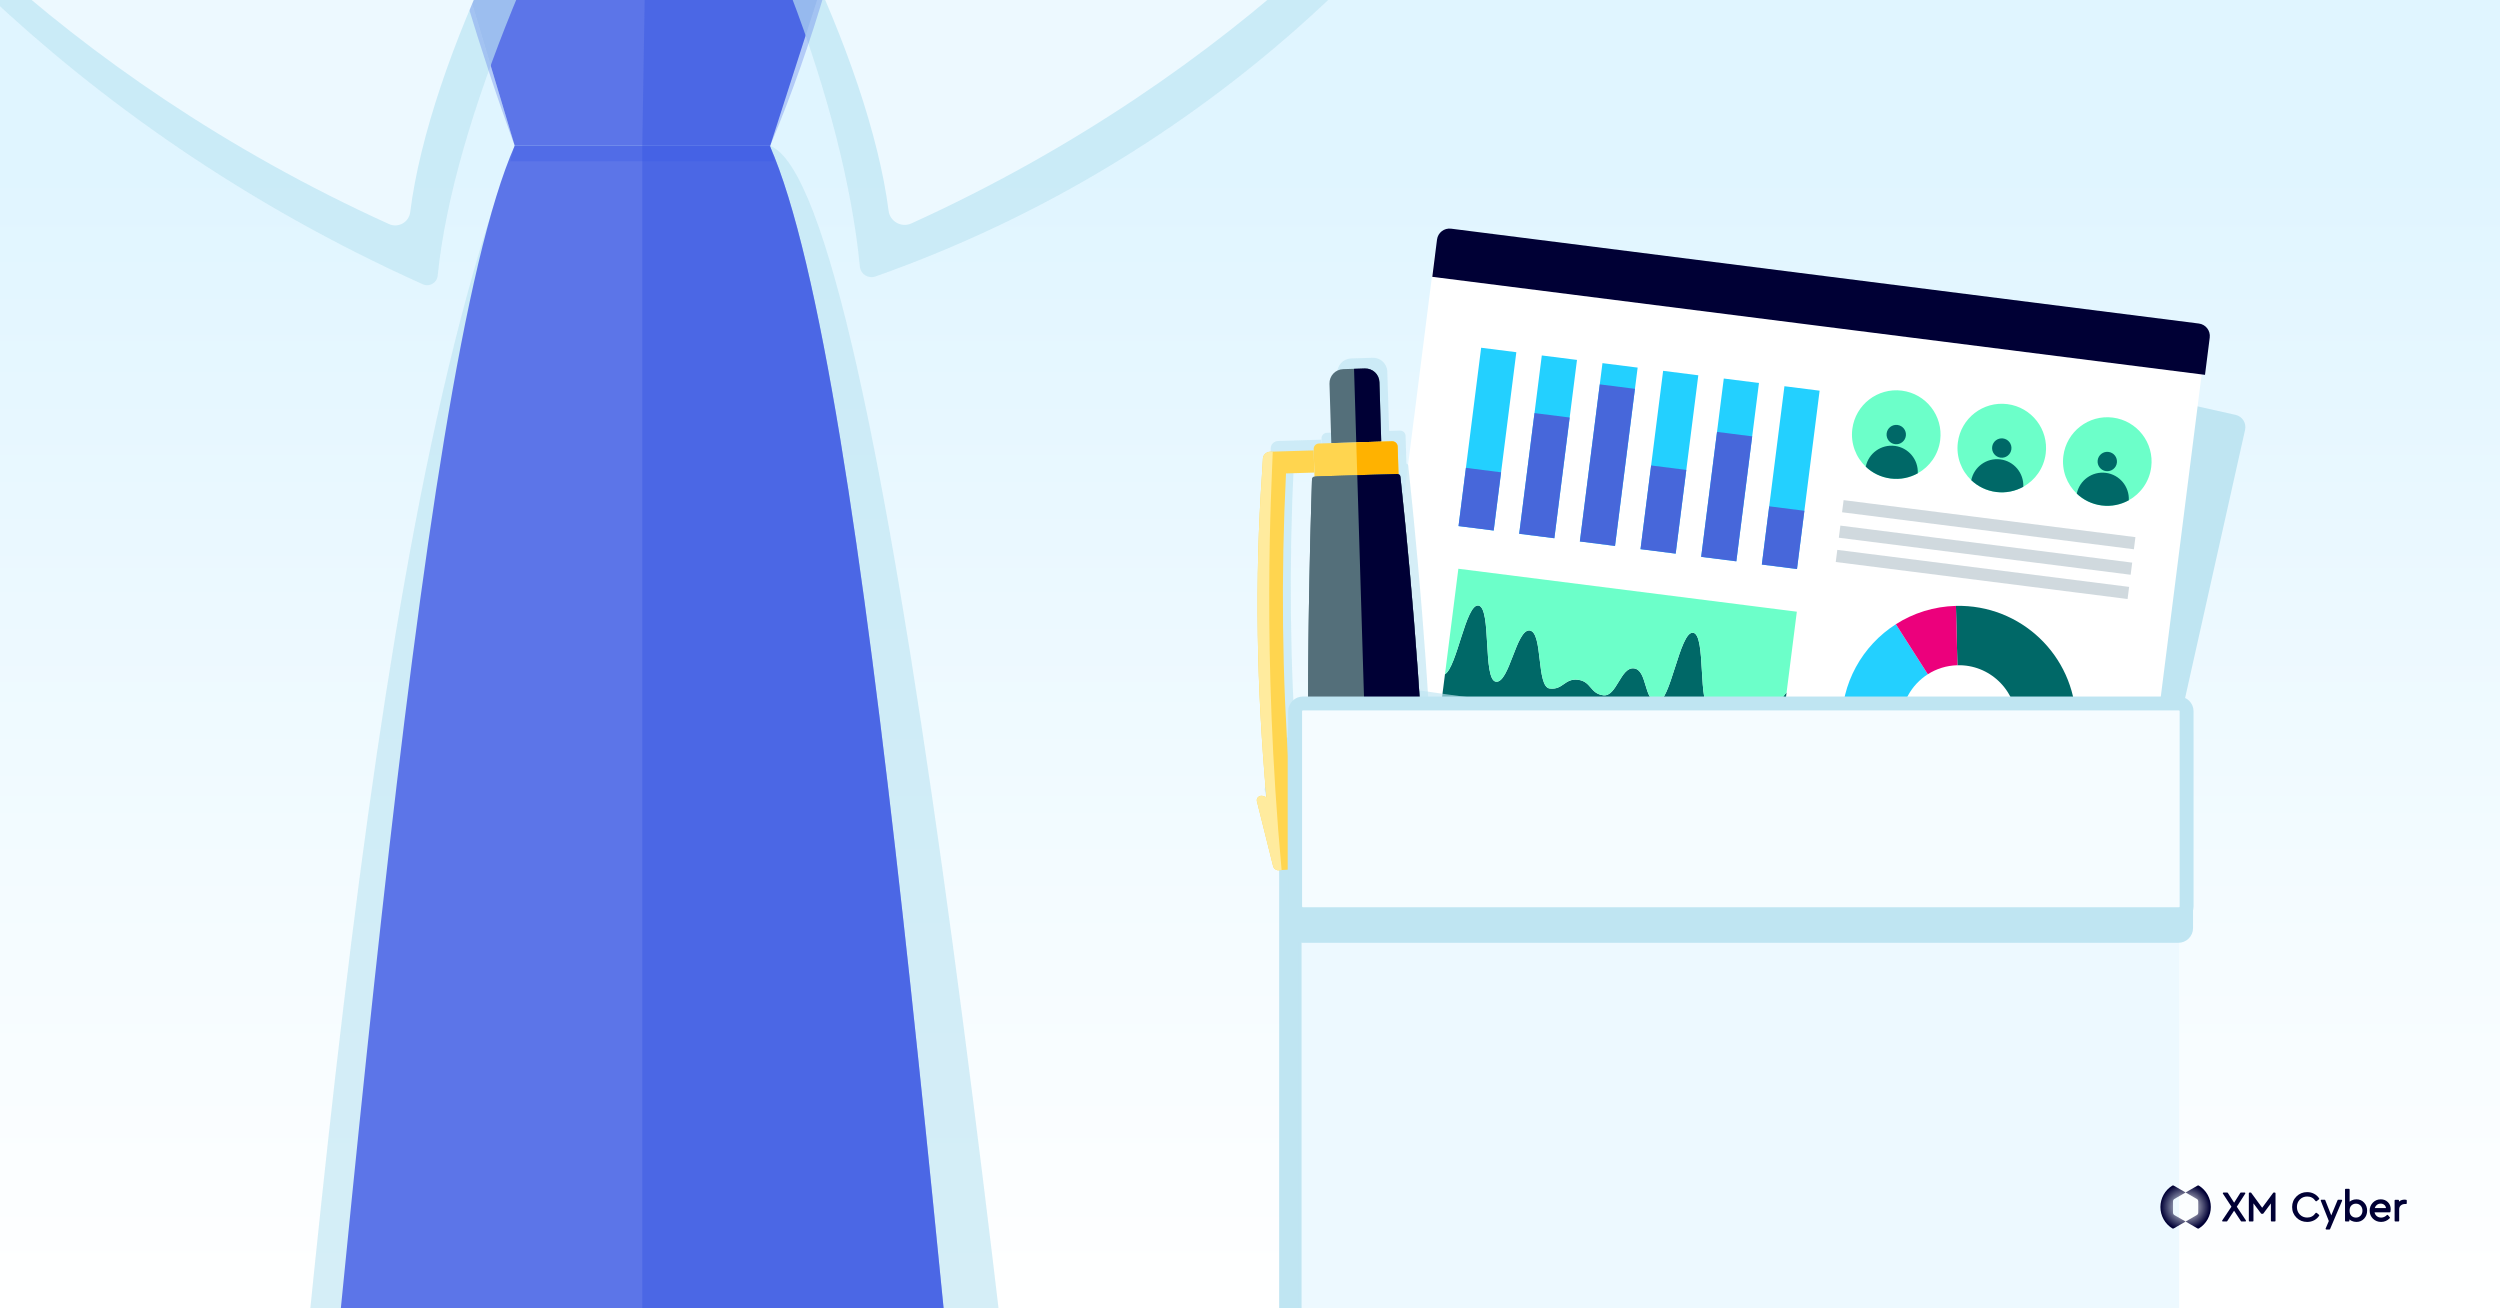 <svg width="1200" height="628" viewBox="0 0 1200 628" fill="none" xmlns="http://www.w3.org/2000/svg">
<rect x="0" y="0" width="1200" height="628" fill="#333333" stroke="none"/>
<g clip-path="url(#clip0_3689_840)">
<rect width="1200" height="628" fill="url(#paint0_linear_3689_840)"/>
<path d="M1073.1 199.144L721.348 120.472C718.114 119.749 714.906 121.784 714.183 125.018L652.935 398.865C652.211 402.098 654.247 405.306 657.481 406.029L1009.23 484.701C1012.47 485.425 1015.67 483.389 1016.4 480.156L1077.64 206.309C1078.37 203.075 1076.33 199.868 1073.1 199.144Z" fill="#BFE5F2"/>
<path d="M1058.14 169.13L688.662 122.263L651.84 412.549L1021.32 459.416L1058.14 169.13Z" fill="white"/>
<path d="M941.299 389.046C964.487 388.47 982.819 369.205 982.243 346.016C981.667 322.827 962.402 304.496 939.213 305.072" stroke="#006867" stroke-width="28.495"/>
<path d="M941.299 389.046C918.111 389.622 898.846 371.29 898.27 348.102C897.891 332.843 905.698 319.284 917.689 311.63" stroke="#23D0FF" stroke-width="28.495"/>
<path d="M939.213 305.072C931.282 305.269 923.92 307.652 917.688 311.63" stroke="#EC007C" stroke-width="28.495"/>
<path d="M1055.45 155.293L696.508 109.763C693.206 109.344 690.19 111.682 689.771 114.984L687.501 132.88L1058.4 179.927L1060.67 162.031C1061.09 158.729 1058.75 155.712 1055.45 155.293Z" fill="#000035"/>
<path d="M1022.48 466.303L652.646 419.391L650.913 433.057L1020.75 479.969L1022.48 466.303Z" fill="#000035"/>
<path d="M873.417 187.527L856.529 185.385L845.671 270.985L862.558 273.128L873.417 187.527Z" fill="#23D0FF"/>
<path d="M844.303 183.834L827.416 181.692L816.558 267.293L833.445 269.435L844.303 183.834Z" fill="#23D0FF"/>
<path d="M815.188 180.141L798.301 177.999L787.443 263.6L804.33 265.742L815.188 180.141Z" fill="#23D0FF"/>
<path d="M786.071 176.448L769.184 174.306L758.325 259.907L775.213 262.049L786.071 176.448Z" fill="#23D0FF"/>
<path d="M756.954 172.755L740.066 170.613L729.208 256.214L746.095 258.356L756.954 172.755Z" fill="#23D0FF"/>
<path d="M727.838 169.059L710.951 166.917L700.093 252.518L716.98 254.66L727.838 169.059Z" fill="#23D0FF"/>
<path d="M866.106 245.176L849.219 243.034L845.673 270.985L862.56 273.127L866.106 245.176Z" fill="#4767DA"/>
<path d="M841.053 209.457L824.166 207.315L816.558 267.294L833.445 269.436L841.053 209.457Z" fill="#4767DA"/>
<path d="M809.424 225.561L792.537 223.419L787.44 263.599L804.328 265.741L809.424 225.561Z" fill="#4767DA"/>
<path d="M784.776 186.637L767.889 184.495L758.323 259.905L775.21 262.047L784.776 186.637Z" fill="#4767DA"/>
<path d="M753.444 200.415L736.557 198.273L729.207 256.214L746.094 258.356L753.444 200.415Z" fill="#4767DA"/>
<path d="M720.522 226.711L703.635 224.569L700.089 252.52L716.976 254.662L720.522 226.711Z" fill="#4767DA"/>
<path d="M846.891 343.552C840.448 342.735 841.187 336.912 834.746 336.095C828.306 335.278 827.564 341.101 821.124 340.284C814.683 339.467 819.115 304.528 812.672 303.71C806.229 302.893 801.8 337.833 795.359 337.016C788.919 336.199 790.765 321.641 784.322 320.823C777.879 320.006 776.032 334.564 769.592 333.747C763.151 332.93 763.887 327.107 757.446 326.29C751.006 325.473 750.267 331.296 743.824 330.479C737.381 329.661 740.707 303.457 734.264 302.64C727.821 301.823 724.5 328.027 718.056 327.21C711.613 326.393 716.048 291.454 709.604 290.637C703.604 289.875 699.349 320.13 693.589 323.624L690.999 344.043L853.466 364.652L857.562 332.365C853.994 336.051 851.748 344.168 846.891 343.552Z" fill="#006867"/>
<path d="M700.012 273L693.59 323.624C699.35 320.13 703.608 289.876 709.605 290.636C716.046 291.453 711.614 326.392 718.057 327.21C724.501 328.027 727.822 301.822 734.265 302.64C740.708 303.457 737.382 329.661 743.825 330.478C750.268 331.296 751.004 325.472 757.447 326.289C763.891 327.107 763.152 332.93 769.593 333.747C776.033 334.564 777.883 320.006 784.323 320.823C790.763 321.64 788.917 336.198 795.36 337.015C801.804 337.833 806.233 302.893 812.673 303.71C819.113 304.527 814.684 339.467 821.125 340.284C827.565 341.101 828.307 335.278 834.747 336.095C841.188 336.912 840.452 342.735 846.892 343.552C851.746 344.168 853.991 336.054 857.563 332.365L862.479 293.609L700.012 273Z" fill="#6CFFC9"/>
<path d="M687.138 368.62L687.665 364.471L687.877 362.797L850.344 383.406L850.008 386.052L849.605 389.229L687.138 368.62Z" fill="#D0D9DE"/>
<path d="M685.588 380.849L686.114 376.7L686.326 375.026L848.793 395.634L848.457 398.281L848.055 401.458L685.588 380.849Z" fill="#D0D9DE"/>
<path d="M684.111 392.495L684.637 388.346L684.85 386.672L847.317 407.28L846.981 409.927L846.578 413.104L684.111 392.495Z" fill="#D0D9DE"/>
<path d="M884.189 245.886L884.715 241.737L884.928 240.063L1025 257.831L1024.67 260.478L1024.27 263.654L884.189 245.886Z" fill="#D0D9DE"/>
<path d="M882.638 258.115L883.165 253.966L883.377 252.292L1023.45 270.06L1023.12 272.707L1022.71 275.883L882.638 258.115Z" fill="#D0D9DE"/>
<path d="M881.162 269.761L881.688 265.612L881.9 263.938L1021.98 281.706L1021.64 284.353L1021.24 287.529L881.162 269.761Z" fill="#D0D9DE"/>
<path d="M931.292 211.269C930.407 218.249 926.235 224.001 920.528 227.181C916.709 229.308 912.2 230.276 907.528 229.683C902.855 229.091 898.731 227.027 895.564 224.014C890.832 219.51 888.229 212.898 889.114 205.919C890.591 194.274 901.233 186.028 912.878 187.505C924.523 188.983 932.769 199.624 931.292 211.269Z" fill="#6CFFC9"/>
<path d="M909.617 213.206C912.165 213.529 914.492 211.725 914.815 209.177C915.138 206.63 913.335 204.302 910.787 203.979C908.239 203.656 905.912 205.459 905.589 208.007C905.265 210.555 907.069 212.882 909.617 213.206Z" fill="#006867"/>
<path d="M920.526 227.181C916.707 229.308 912.198 230.277 907.526 229.684C902.853 229.091 898.729 227.028 895.562 224.014C896.87 217.611 902.921 213.196 909.511 214.032C916.102 214.868 920.859 220.654 920.526 227.181Z" fill="#006867"/>
<path d="M981.94 217.74C981.055 224.719 976.884 230.471 971.177 233.651C967.358 235.778 962.849 236.746 958.176 236.154C953.504 235.561 949.379 233.498 946.213 230.484C941.48 225.98 938.877 219.369 939.762 212.39C941.24 200.745 951.881 192.499 963.527 193.976C975.172 195.453 983.418 206.095 981.94 217.74Z" fill="#6CFFC9"/>
<path d="M960.265 219.676C962.813 219.999 965.14 218.196 965.464 215.648C965.787 213.1 963.983 210.773 961.435 210.449C958.888 210.126 956.56 211.93 956.237 214.477C955.914 217.025 957.717 219.353 960.265 219.676Z" fill="#006867"/>
<path d="M971.175 233.651C967.356 235.779 962.847 236.747 958.174 236.154C953.502 235.561 949.377 233.498 946.211 230.485C947.518 224.082 953.569 219.666 960.16 220.502C966.75 221.338 971.507 227.124 971.175 233.651Z" fill="#006867"/>
<path d="M1032.59 224.208C1031.7 231.187 1027.53 236.939 1021.83 240.119C1018.01 242.247 1013.5 243.215 1008.82 242.622C1004.15 242.029 1000.03 239.966 996.861 236.953C992.129 232.448 989.526 225.837 990.411 218.858C991.888 207.213 1002.53 198.967 1014.17 200.444C1025.82 201.921 1034.07 212.563 1032.59 224.208Z" fill="#6CFFC9"/>
<path d="M1010.91 226.144C1013.46 226.467 1015.79 224.664 1016.11 222.116C1016.43 219.568 1014.63 217.241 1012.08 216.918C1009.53 216.595 1007.21 218.398 1006.88 220.946C1006.56 223.494 1008.36 225.821 1010.91 226.144Z" fill="#006867"/>
<path d="M1021.82 240.12C1018 242.247 1013.5 243.215 1008.82 242.622C1004.15 242.03 1000.03 239.966 996.859 236.953C998.167 230.55 1004.22 226.134 1010.81 226.97C1017.4 227.806 1022.16 233.593 1021.82 240.12Z" fill="#006867"/>
<path d="M1033.33 803.639L823.402 869.58C822.847 869.755 822.248 869.752 821.694 869.576L615.9 803.647C614.766 803.285 614 802.25 614 801.088V356.694C614 355.206 615.235 354 616.76 354H1032.48C1034 354 1035.24 355.206 1035.24 356.694V801.076C1035.24 802.246 1034.46 803.281 1033.32 803.643L1033.33 803.639Z" fill="#BFE5F2"/>
<g style="mix-blend-mode:multiply" opacity="0.65">
<path d="M999.384 757.537L810.705 818.249C810.334 818.369 809.935 818.369 809.565 818.249L624.587 757.545C623.83 757.298 623.32 756.593 623.32 755.796V345.474C623.32 345.207 623.372 344.94 623.484 344.696C625.747 339.624 630.496 335.269 636.358 332.054L635.963 345.067H678.749C679.789 345.067 680.622 344.21 680.59 343.174L680.311 333.404C680.279 332.257 681.287 331.364 682.423 331.54C778.342 346.223 883.689 345.015 998.814 345.071C999.83 345.071 1000.66 345.896 1000.66 346.912V755.788C1000.66 756.589 1000.14 757.298 999.384 757.541V757.537Z" fill="#BFE5F2"/>
</g>
<g style="mix-blend-mode:multiply" opacity="0.65">
<path d="M688.59 389.713C688.556 388.989 688.522 388.264 688.492 387.54C687.791 372.173 686.965 356.927 686.016 341.811C685.954 340.837 685.893 339.862 685.831 338.887C684.889 324.126 683.835 309.484 682.669 294.974C682.56 293.634 682.452 292.297 682.343 290.961C681.185 276.825 679.926 262.811 678.568 248.924C678.412 247.334 678.256 245.748 678.096 244.163C677.437 237.541 676.762 230.941 676.057 224.377C676.056 224.365 676.052 224.357 676.052 224.345C676.023 224.071 675.995 223.792 675.967 223.514C675.95 223.347 675.893 223.19 675.805 223.053C675.65 222.802 675.385 222.615 675.075 222.497L674.671 209.211C674.66 208.848 674.578 208.508 674.433 208.197C674.361 208.044 674.277 207.895 674.177 207.759C673.981 207.486 673.731 207.254 673.446 207.071C673.02 206.801 672.509 206.653 671.967 206.67L666.778 206.827L665.912 178.307C665.893 177.694 665.768 177.112 665.6 176.555C665.143 175.05 664.196 173.775 662.93 172.917C661.786 172.138 660.409 171.69 658.92 171.735L653.718 171.893L648.517 172.051C644.769 172.164 641.822 175.291 641.936 179.039L642.802 207.559L636.876 207.739C635.426 207.783 634.287 208.994 634.331 210.439L634.731 223.606C634.075 223.69 633.559 224.132 633.544 224.695C633.534 225.018 633.524 225.345 633.513 225.664C633.514 225.672 633.51 225.68 633.51 225.688C633.295 232.268 633.105 238.883 632.928 245.514C632.887 247.062 632.847 248.61 632.806 250.158C632.444 264.249 632.162 278.445 631.966 292.75C631.953 293.882 631.935 295.015 631.922 296.147C631.735 310.998 631.643 325.966 631.659 341.05C631.657 341.668 631.66 342.286 631.659 342.907C631.682 358.485 631.823 374.187 632.085 390.017C632.092 390.26 632.091 390.499 632.095 390.739C634 504.045 642.292 623.807 661.067 750.397L680.582 749.789C691.849 624.829 693.709 503.95 688.59 389.713Z" fill="#BFE5F2"/>
<path d="M621.051 222.1L634.644 221.687L634.321 211.042L614.702 211.637L613.539 211.673C612.587 211.701 611.721 212.067 611.085 212.644C610.449 213.221 610.034 214.011 609.981 214.89L609.529 222.454C606.028 273.079 606.924 324.815 611.65 377.519L610.178 376.977C609.102 376.583 607.998 376.988 607.423 377.758C607.079 378.219 606.925 378.81 607.08 379.435L614.876 410.655C615.13 411.668 616.014 412.438 617.124 412.608L627.297 411.964L626.375 379.738C626.375 379.738 622.779 368.71 622.752 368.332C619.165 319.915 618.63 271.17 621.059 222.108L621.051 222.1Z" fill="#BFE5F2"/>
</g>
<path d="M662.997 211.968L639.021 212.696L638.155 184.176C638.041 180.428 640.988 177.301 644.736 177.187L655.142 176.871C658.89 176.757 662.021 179.7 662.135 183.448L663.001 211.968L662.997 211.968Z" fill="#546F7A"/>
<path d="M662.129 183.448C662.016 179.7 658.885 176.758 655.137 176.871L649.936 177.029L651.007 212.332L662.995 211.968L662.129 183.448Z" fill="#000035"/>
<path d="M668.187 211.81L633.095 212.876C631.646 212.92 630.51 214.13 630.554 215.576L630.958 228.878L671.295 227.653L670.891 214.351C670.847 212.902 669.636 211.766 668.187 211.81Z" fill="#FFD54F"/>
<path d="M670.883 214.351C670.839 212.902 669.629 211.767 668.183 211.81L651.006 212.332L651.489 228.259L671.287 227.658L670.883 214.355L670.883 214.351Z" fill="#FFB200"/>
<path d="M672.276 229.517C689.474 389.749 693.675 567.776 676.802 754.934L657.287 755.542C629.129 565.701 624.532 391.187 629.73 230.829C629.766 229.664 630.902 228.72 632.303 228.678L669.574 227.546C670.967 227.504 672.15 228.361 672.276 229.513L672.276 229.517Z" fill="#546F7A"/>
<path d="M685.762 418.34C683.399 352.864 678.732 289.475 672.182 228.659C672.11 227.991 671.425 227.494 670.617 227.519L631.101 228.718C630.372 228.74 629.78 229.229 629.763 229.835C627.758 291.15 627.191 354.547 628.817 420.069L685.766 418.34L685.762 418.34Z" fill="#546F7A"/>
<path d="M672.181 228.659C672.108 227.992 671.424 227.494 670.615 227.519L651.486 228.099L657.288 419.205L685.76 418.34C683.398 352.864 678.731 289.475 672.181 228.659Z" fill="#000035"/>
<path d="M609.755 216.813C607.847 216.871 606.303 218.269 606.197 220.031L605.745 227.594C602.243 278.22 603.14 329.956 607.866 382.659L606.394 382.118C604.673 381.485 602.882 382.906 603.299 384.576L611.096 415.796C611.35 416.808 612.234 417.579 613.344 417.748L623.517 417.105L622.595 384.879C622.595 384.879 618.999 373.85 618.972 373.472C615.385 325.055 614.85 276.31 617.279 227.248L630.872 226.836L630.549 216.19L609.767 216.821L609.755 216.813Z" fill="#FFD54F"/>
<path d="M610.918 216.778L609.755 216.813C607.847 216.871 606.303 218.269 606.197 220.031L605.745 227.594C602.243 278.22 603.14 329.956 607.866 382.659L606.394 382.118C604.673 381.485 602.882 382.906 603.299 384.576L611.096 415.796C611.35 416.808 612.234 417.579 613.344 417.748L615.17 417.633C605.501 312.396 610.405 233.094 610.922 216.786L610.918 216.778Z" fill="#FFEB9E"/>
<g style="mix-blend-mode:multiply" opacity="0.65">
<path d="M993.868 351.418H629.981C629.805 351.418 629.662 351.561 629.662 351.737V438.679C629.662 438.855 629.805 438.998 629.981 438.998H993.868C994.044 438.998 994.186 438.855 994.186 438.679V351.737C994.186 351.561 994.044 351.418 993.868 351.418Z" fill="#BFE5F2"/>
</g>
<path d="M1044.09 803.268L834.163 869.21C833.609 869.385 833.01 869.381 832.455 869.206L626.661 803.276C625.528 802.914 624.762 801.879 624.762 800.717V356.323C624.762 354.835 625.997 353.629 627.521 353.629H1043.24C1044.76 353.629 1046 354.835 1046 356.323V800.706C1046 801.875 1045.22 802.91 1044.08 803.272L1044.09 803.268Z" fill="#EDF9FF"/>
<path d="M1045.58 348.072H625.177C623.189 348.072 621.427 349.664 621.427 351.811V445.474C621.427 447.621 623.19 449.213 625.177 449.213H1045.58C1047.57 449.213 1049.33 447.621 1049.33 445.474V351.811C1049.33 349.664 1047.57 348.072 1045.58 348.072Z" fill="#BFE5F2" stroke="#BFE5F2" stroke-width="6.669"/>
<path d="M1045.82 337.666H625.416C623.427 337.666 621.666 339.258 621.666 341.405V435.068C621.666 437.215 623.428 438.807 625.416 438.807H1045.82C1047.81 438.807 1049.57 437.215 1049.57 435.068V341.405C1049.57 339.258 1047.81 337.666 1045.82 337.666Z" fill="#F5FCFF" stroke="#BFE5F2" stroke-width="6.669"/>
<g style="mix-blend-mode:multiply" opacity="0.65">
<path d="M521.628 1010.93C484.179 660.194 424.783 89.957 369.492 69.949H247.06C171.593 269.501 148.588 659.187 111.135 1009.92C110.178 1018.87 112.906 1027.82 118.699 1034.71L301.334 1251.74C307.805 1259.43 319.653 1259.45 326.138 1251.76L514.028 1035.76C519.847 1028.87 522.589 1019.9 521.628 1010.93Z" fill="#BFE5F2"/>
</g>
<path d="M489.923 998.364C451.27 636.361 417.908 179.926 369.489 69.946H247.057C198.638 179.926 165.276 636.387 126.619 998.393C125.752 1006.52 128.229 1014.64 133.485 1020.89L296.713 1215.01C302.585 1222 313.34 1222.01 319.223 1215.03L483.018 1020.9C488.299 1014.64 490.787 1006.5 489.916 998.36L489.923 998.364Z" fill="#5C75E8"/>
<path d="M369.693 69.946L438.467 -144H182.871L247.057 69.946H369.693Z" fill="#5C75E8"/>
<g style="mix-blend-mode:multiply">
<path d="M438.47 -144H311.786L308.291 69.946H369.695L438.47 -144Z" fill="#3353E2" fill-opacity="0.4"/>
</g>
<g style="mix-blend-mode:multiply" opacity="0.65">
<path d="M210.089 132.321C217.678 56.993 264.455 -46.915 311.634 -128.649C364.842 -59.527 405.478 52.117 412.724 127.929C413.075 131.597 416.76 133.931 420.234 132.705C581.254 75.807 692.303 -38.529 749.441 -144H-119C-75.761 -64.639 30.534 59.137 202.983 136.465C206.145 137.881 209.744 135.763 210.092 132.321H210.089Z" fill="#BFE5F2"/>
</g>
<g style="mix-blend-mode:multiply" opacity="0.65">
<path d="M395.366 -9.91L369.693 69.945H247.058L225.189 -2.941C224.727 -1.998 224.261 -1.052 223.791 -0.084C230.857 23.294 238.468 46.632 247.058 69.945L244.892 77.442L371.665 77.395L369.693 69.945C380.197 45.026 389.117 19.361 396.789 -6.885C396.323 -7.885 395.839 -8.896 395.366 -9.91Z" fill="#3353E2" fill-opacity="0.4"/>
</g>
<path d="M-109.592 -144C-71.713 -73.741 29.768 36.415 186.719 107.549C191.179 109.571 196.291 106.688 196.901 101.834C205.992 29.224 260.717 -81.85 311.757 -141.232C362.653 -82.015 417.217 28.607 426.534 101.225C427.197 106.387 432.733 109.395 437.472 107.24C594.036 36.096 695.277 -73.842 733.102 -144H-109.592Z" fill="#EDF9FF"/>
<g style="mix-blend-mode:multiply">
<path d="M489.925 998.364C451.272 636.361 417.91 179.926 369.491 69.946H308.291V1220.24C312.342 1220.15 316.361 1218.43 319.229 1215.03L483.024 1020.9C488.305 1014.64 490.793 1006.5 489.921 998.36L489.925 998.364Z" fill="#3353E2" fill-opacity="0.4"/>
</g>
<path d="M1061.2 579.373C1061.2 581.429 1060.67 583.452 1059.67 585.252C1058.67 587.052 1057.23 588.56 1055.48 589.65C1055.38 589.707 1055.26 589.74 1055.15 589.74C1055.03 589.74 1054.91 589.707 1054.8 589.65L1049.1 586.336L1054.48 583.22C1054.68 583.106 1054.85 582.945 1054.96 582.747C1055.08 582.55 1055.15 582.327 1055.15 582.096V576.63C1055.15 576.402 1055.08 576.178 1054.97 575.977C1054.85 575.778 1054.68 575.615 1054.48 575.503L1049.1 572.39L1054.8 569.093C1054.91 569.03 1055.03 569 1055.15 569C1055.26 569 1055.38 569.03 1055.48 569.093V569.101C1057.23 570.187 1058.67 571.699 1059.67 573.496C1060.67 575.293 1061.2 577.319 1061.2 579.373V579.373Z" fill="url(#paint1_radial_3689_840)"/>
<path d="M1043.71 583.237L1049.1 586.336L1043.39 589.639C1043.29 589.696 1043.17 589.729 1043.05 589.729C1042.93 589.729 1042.81 589.696 1042.71 589.639C1040.96 588.55 1039.52 587.038 1038.52 585.241C1037.53 583.441 1037 581.418 1037 579.362C1037 577.306 1037.53 575.282 1038.52 573.485C1039.52 571.688 1040.96 570.174 1042.71 569.087V569.093C1042.81 569.03 1042.93 569 1043.05 569C1043.16 569 1043.29 569.03 1043.39 569.093L1049.1 572.39L1043.71 575.506C1043.51 575.617 1043.35 575.783 1043.23 575.982C1043.12 576.178 1043.06 576.402 1043.05 576.63V582.112C1043.06 582.341 1043.12 582.561 1043.23 582.76C1043.35 582.959 1043.51 583.122 1043.71 583.237V583.237Z" fill="url(#paint2_radial_3689_840)"/>
<path d="M1073.67 579.226L1077.71 572.943C1077.78 572.84 1077.78 572.712 1077.73 572.603C1077.67 572.497 1077.56 572.429 1077.44 572.429H1075.63C1075.52 572.429 1075.41 572.486 1075.35 572.584L1072.38 577.287L1069.36 572.584C1069.3 572.488 1069.2 572.431 1069.08 572.431H1067.28C1067.16 572.431 1067.05 572.499 1066.99 572.606C1066.93 572.715 1066.94 572.845 1067 572.946L1071.1 579.207L1066.68 585.788C1066.61 585.892 1066.61 586.023 1066.66 586.132C1066.72 586.24 1066.83 586.309 1066.96 586.309H1068.78C1068.89 586.309 1068.99 586.251 1069.06 586.159L1072.36 581.137L1075.65 586.159C1075.71 586.254 1075.82 586.309 1075.93 586.309H1077.75C1077.87 586.309 1077.99 586.24 1078.04 586.132C1078.1 586.023 1078.09 585.892 1078.03 585.791L1073.66 579.226H1073.67Z" fill="#000035"/>
<path d="M1091.92 572.432H1091.38C1091.28 572.432 1091.18 572.483 1091.12 572.568L1085.84 579.724L1080.6 572.568C1080.54 572.483 1080.43 572.432 1080.33 572.432H1079.77C1079.59 572.432 1079.44 572.581 1079.44 572.764V585.977C1079.44 586.159 1079.59 586.309 1079.77 586.309H1081.33C1081.51 586.309 1081.66 586.159 1081.66 585.977V577.625L1085.31 582.494C1085.37 582.578 1085.47 582.627 1085.57 582.627H1086.13C1086.24 582.627 1086.34 582.578 1086.4 582.494L1090.03 577.646V585.977C1090.03 586.159 1090.18 586.309 1090.36 586.309H1091.92C1092.1 586.309 1092.25 586.159 1092.25 585.977V572.764C1092.25 572.581 1092.1 572.432 1091.92 572.432H1091.92Z" fill="#000035"/>
<path d="M1107.44 574.318C1109.16 574.318 1110.48 575.029 1111.47 576.494C1111.53 576.57 1111.61 576.622 1111.7 576.636C1111.79 576.649 1111.89 576.625 1111.96 576.568L1113.12 575.647C1113.25 575.541 1113.28 575.35 1113.19 575.206C1112.6 574.294 1111.79 573.559 1110.79 573.022C1109.78 572.486 1108.65 572.213 1107.43 572.213C1105.42 572.213 1103.7 572.911 1102.31 574.28C1100.93 575.653 1100.22 577.366 1100.22 579.373C1100.22 581.38 1100.93 583.09 1102.31 584.465C1103.7 585.837 1105.42 586.534 1107.43 586.534C1108.65 586.534 1109.78 586.262 1110.8 585.726C1111.81 585.187 1112.62 584.451 1113.2 583.536C1113.29 583.392 1113.25 583.204 1113.12 583.098L1111.96 582.177C1111.89 582.12 1111.79 582.096 1111.7 582.109C1111.61 582.123 1111.53 582.175 1111.48 582.251C1110.48 583.716 1109.16 584.427 1107.45 584.427C1106.05 584.427 1104.87 583.942 1103.93 582.986C1102.99 582.028 1102.52 580.813 1102.52 579.375C1102.52 577.937 1102.99 576.723 1103.93 575.764C1104.87 574.809 1106.05 574.324 1107.45 574.324L1107.44 574.318Z" fill="#000035"/>
<path d="M1131.07 575.672C1130.29 575.672 1129.55 575.83 1128.87 576.143C1128.48 576.326 1128.13 576.554 1127.82 576.821V570.961C1127.82 570.778 1127.67 570.629 1127.48 570.629H1125.94C1125.76 570.629 1125.61 570.778 1125.61 570.961V585.974C1125.61 586.156 1125.76 586.306 1125.94 586.306H1127.38C1127.56 586.306 1127.71 586.156 1127.71 585.974V585.307C1128.03 585.59 1128.39 585.832 1128.8 586.025C1129.51 586.358 1130.28 586.526 1131.09 586.526C1132.56 586.526 1133.8 585.998 1134.77 584.958C1135.73 583.923 1136.22 582.63 1136.22 581.107C1136.22 579.585 1135.73 578.27 1134.76 577.235C1133.79 576.195 1132.54 575.669 1131.06 575.669L1131.07 575.672ZM1133.98 581.091C1133.98 582.066 1133.68 582.877 1133.09 583.504C1132.49 584.133 1131.76 584.441 1130.85 584.441C1130 584.441 1129.27 584.157 1128.68 583.599C1128.09 583.046 1127.8 582.21 1127.8 581.11C1127.8 580.01 1128.1 579.169 1128.68 578.61C1129.29 578.038 1129.99 577.761 1130.85 577.761C1131.75 577.761 1132.48 578.068 1133.08 578.697C1133.67 579.324 1133.97 580.13 1133.97 581.091H1133.98Z" fill="#000035"/>
<path d="M1142.76 575.672C1141.27 575.672 1140 576.206 1138.98 577.254C1137.96 578.302 1137.44 579.599 1137.44 581.11C1137.44 582.621 1137.97 583.937 1139.02 584.971C1140.07 586.004 1141.39 586.529 1142.94 586.529C1144.49 586.529 1145.96 585.922 1147.09 584.724C1147.21 584.598 1147.21 584.408 1147.1 584.277L1146.2 583.237C1146.14 583.166 1146.05 583.125 1145.95 583.122C1145.87 583.122 1145.77 583.155 1145.71 583.22C1144.9 584.032 1143.97 584.443 1142.96 584.443C1142.09 584.443 1141.34 584.176 1140.75 583.645C1140.24 583.193 1139.92 582.61 1139.78 581.905H1147.08C1147.24 581.905 1147.38 581.796 1147.41 581.644C1147.49 581.263 1147.54 580.846 1147.54 580.41C1147.54 579.043 1147.08 577.897 1146.16 577.009C1145.26 576.121 1144.11 575.672 1142.76 575.672H1142.76ZM1140.81 578.43C1141.35 577.973 1141.99 577.739 1142.72 577.739C1143.45 577.739 1144.05 577.957 1144.55 578.403C1144.96 578.779 1145.2 579.261 1145.27 579.874H1139.88C1140.06 579.291 1140.37 578.806 1140.81 578.428V578.43Z" fill="#000035"/>
<path d="M1154.99 575.901C1154.7 575.844 1154.44 575.814 1154.2 575.814C1153.14 575.814 1152.24 576.135 1151.51 576.772V576.228C1151.51 576.045 1151.36 575.895 1151.18 575.895H1149.74C1149.56 575.895 1149.41 576.045 1149.41 576.228V585.976C1149.41 586.159 1149.56 586.309 1149.74 586.309H1151.28C1151.47 586.309 1151.61 586.159 1151.61 585.976V580.451C1151.61 579.653 1151.87 579.049 1152.4 578.605C1152.93 578.153 1153.59 577.924 1154.34 577.924H1154.92C1155.11 577.924 1155.25 577.774 1155.25 577.592V576.23C1155.25 576.072 1155.14 575.933 1154.99 575.903L1154.99 575.901Z" fill="#000035"/>
<path d="M1123.87 575.86H1122.38C1122.23 575.86 1122.1 575.95 1122.04 576.086L1119.01 583.387L1116.12 576.091C1116.07 575.95 1115.93 575.857 1115.78 575.857H1114.32C1114.2 575.857 1114.08 575.917 1114.02 576.018C1113.95 576.119 1113.93 576.247 1113.98 576.361L1117.84 586.094L1116.32 589.655C1116.27 589.77 1116.28 589.898 1116.35 590.001C1116.42 590.105 1116.53 590.167 1116.66 590.167H1118.1C1118.25 590.167 1118.38 590.08 1118.44 589.944L1124.2 576.372C1124.25 576.257 1124.24 576.129 1124.17 576.026C1124.1 575.923 1123.99 575.86 1123.86 575.86H1123.87Z" fill="#000035"/>
</g>
<defs>
<linearGradient id="paint0_linear_3689_840" x1="600" y1="0" x2="600" y2="628" gradientUnits="userSpaceOnUse">
<stop offset="0.13" stop-color="#E0F5FF"/>
<stop offset="1" stop-color="white"/>
</linearGradient>
<radialGradient id="paint1_radial_3689_840" cx="0" cy="0" r="1" gradientUnits="userSpaceOnUse" gradientTransform="translate(1050.2 579.34) scale(11.056 11.056)">
<stop stop-color="#000035" stop-opacity="0"/>
<stop offset="0.96" stop-color="#000035"/>
</radialGradient>
<radialGradient id="paint2_radial_3689_840" cx="0" cy="0" r="1" gradientUnits="userSpaceOnUse" gradientTransform="translate(1048.09 579.31) scale(11.053)">
<stop stop-color="#000035" stop-opacity="0"/>
<stop offset="1" stop-color="#000035"/>
</radialGradient>
<clipPath id="clip0_3689_840">
<rect width="1200" height="628" fill="white"/>
</clipPath>
</defs>
</svg>
